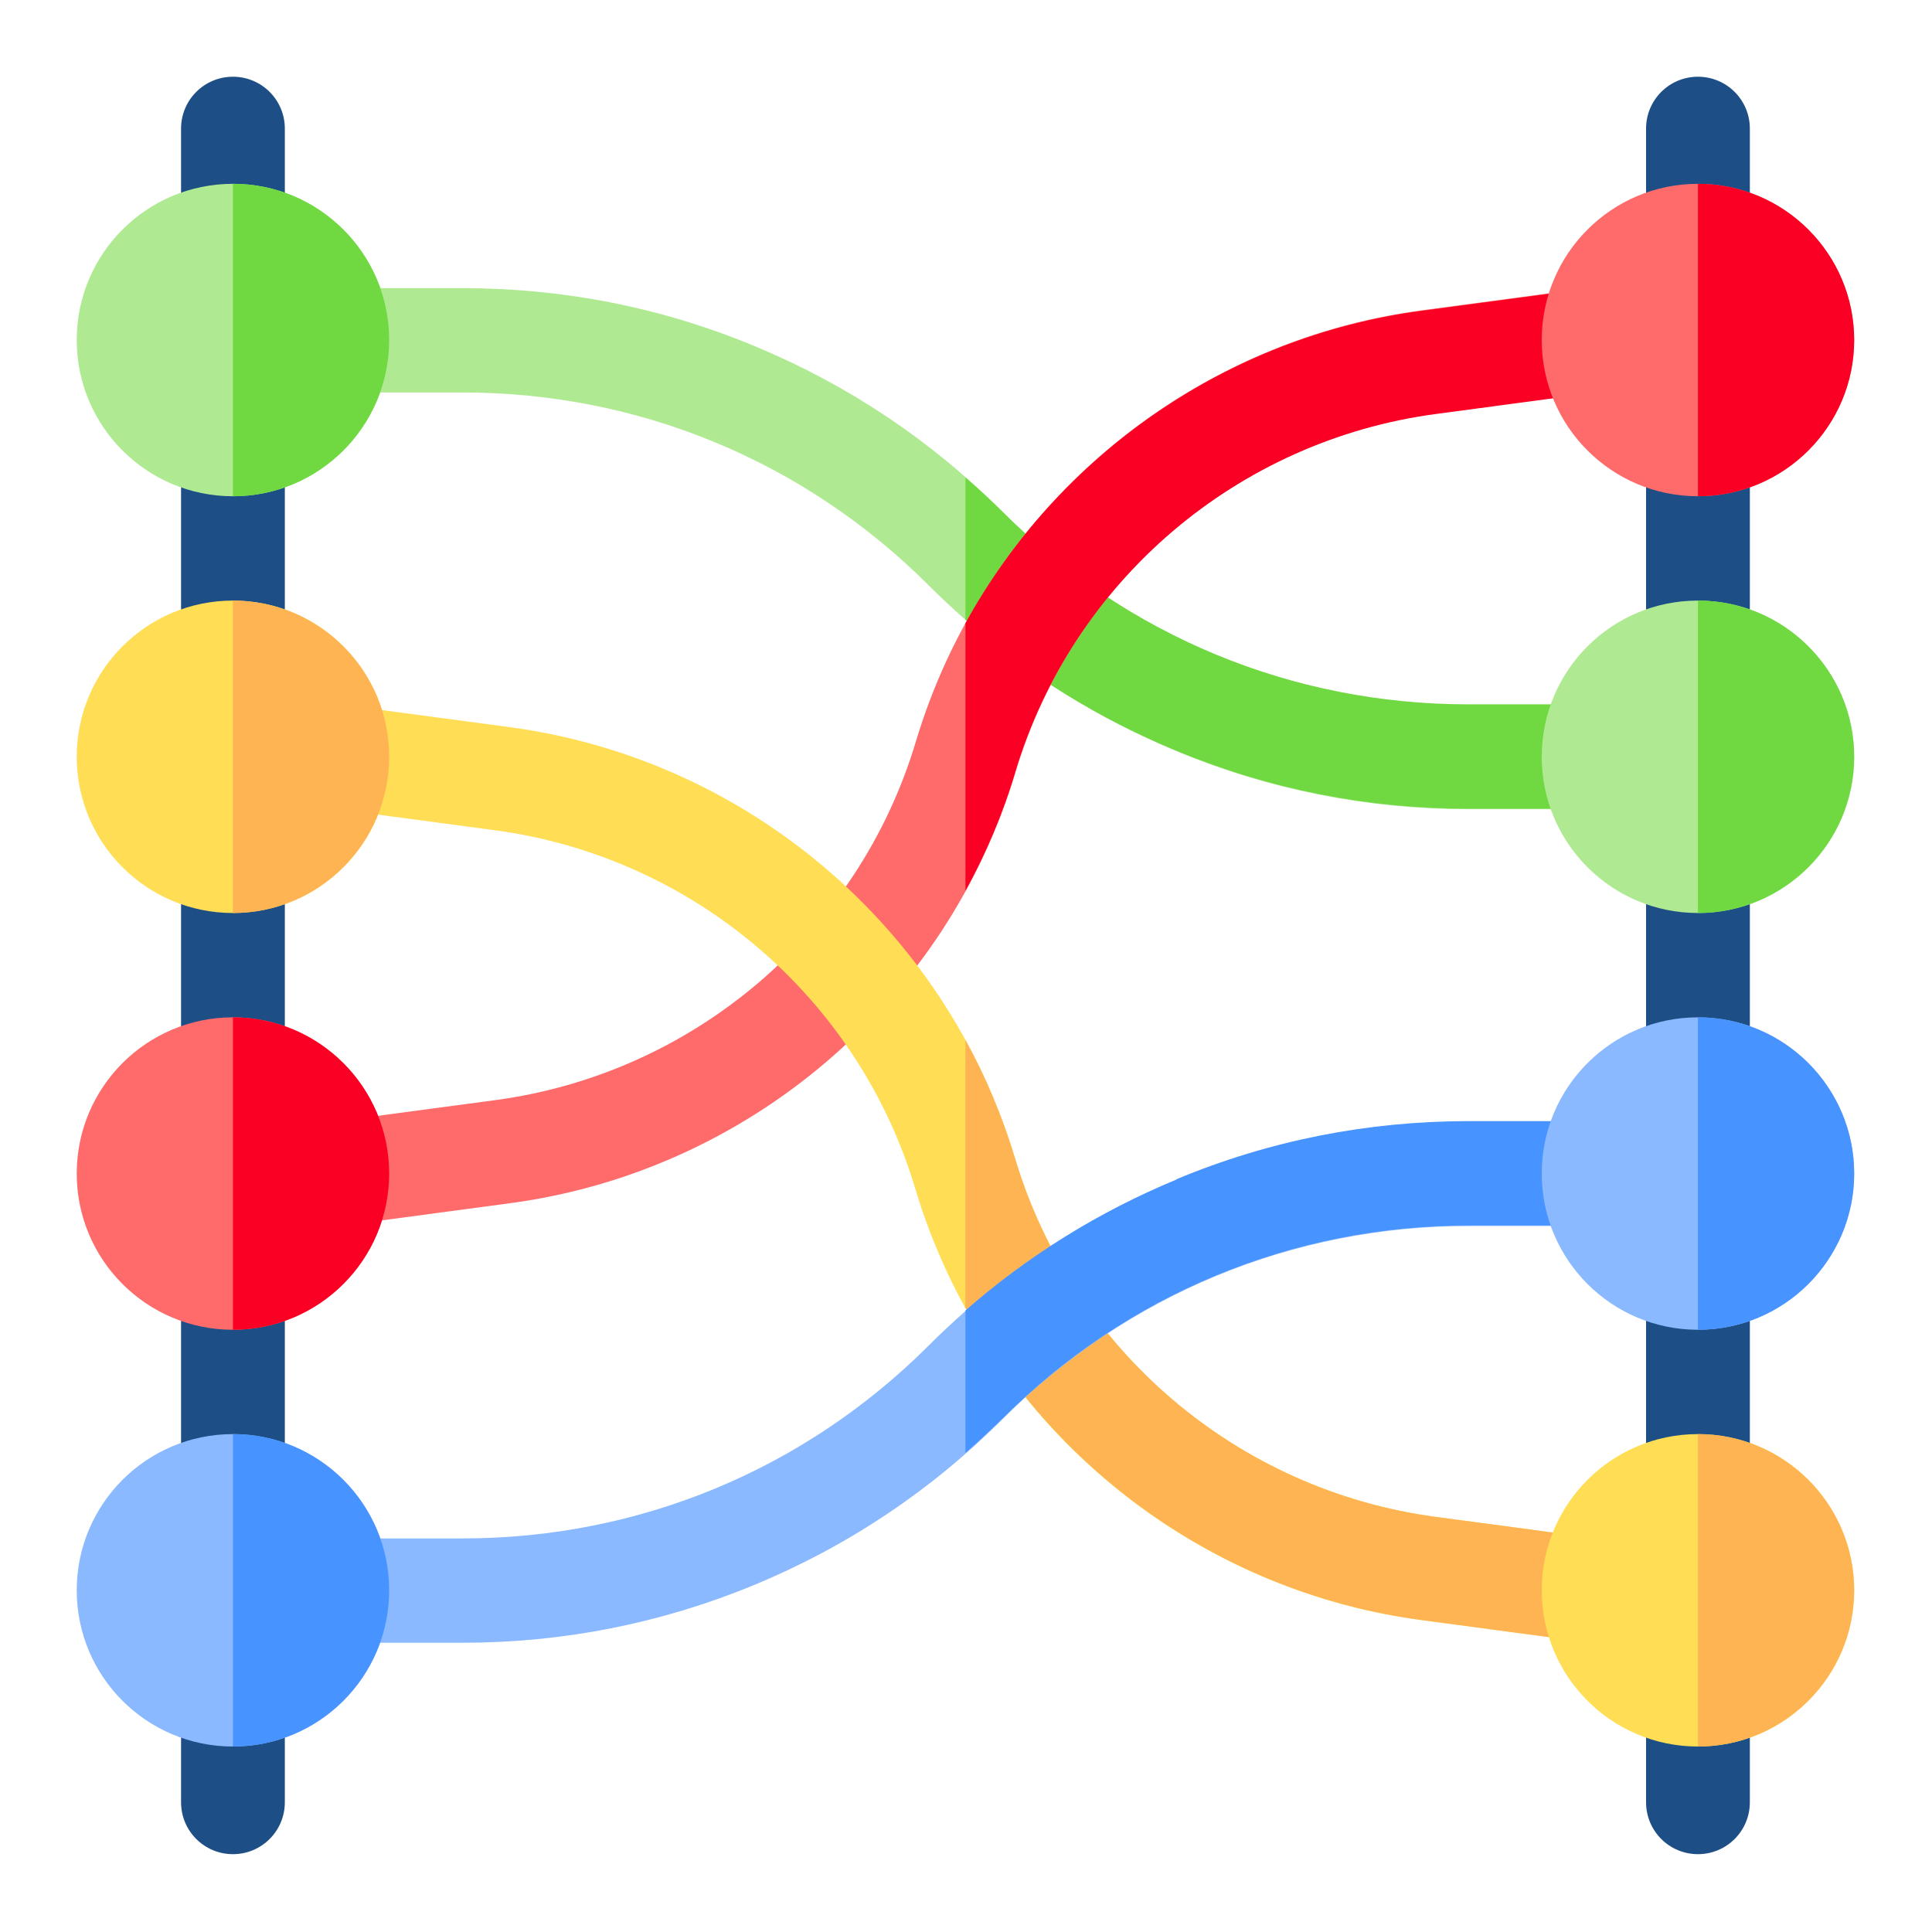 <svg xmlns="http://www.w3.org/2000/svg" id="Livello_1" viewBox="0 0 350 350"><defs><style> .st0 { fill: #f90024; } .st1 { fill: #ffb454; } .st2 { fill: #4793ff; } .st3 { fill: #ff6b6b; } .st4 { fill: #1d4f86; } .st5 { fill: #ffdd54; } .st6 { fill: #afea93; } .st7 { fill: #70d840; } .st8 { fill: #8bb9ff; } </style></defs><path class="st6" d="M288.8,146.6h-22.7c-18.3,0-36.1-3.5-52.9-10.5-16.9-7-32-17.1-44.9-30-22.6-22.6-52.6-35-84.5-35h-22.7v-18.9h22.7c18.3,0,36.1,3.5,52.9,10.5,16.9,7,32,17.1,44.9,30,22.6,22.6,52.6,35,84.5,35h22.7v18.9Z"></path><path class="st7" d="M181.6,92.7c-2.2-2.2-4.4-4.2-6.7-6.2v25.8c11.3,10,24.2,17.9,38.2,23.7,16.9,7,34.7,10.5,52.9,10.5h22.7v-18.9h-22.7c-31.9,0-61.9-12.4-84.5-35h0Z"></path><path class="st3" d="M62.3,222l-2.5-18.7,29.9-4c35.9-4.8,65.8-30.2,76.2-64.9,12.5-41.8,48.6-72.5,91.8-78.2l29.9-4,2.5,18.7-29.9,4c-35.9,4.8-65.8,30.2-76.2,64.9-12.5,41.8-48.6,72.5-91.8,78.2l-29.9,4Z"></path><path class="st0" d="M257.6,56.3c-35.4,4.7-65.9,26.1-82.7,56.6v48.5c3.7-6.8,6.8-14,9-21.5,10.4-34.7,40.3-60.1,76.2-64.9l29.9-4-2.5-18.7-29.9,4Z"></path><path class="st4" d="M307.6,335.9c-5.2,0-9.4-4.2-9.4-9.4V23.3c0-5.2,4.2-9.4,9.4-9.4s9.4,4.2,9.4,9.4v303.2c0,5.2-4.2,9.4-9.4,9.4Z"></path><path class="st4" d="M42.2,335.9c-5.2,0-9.4-4.2-9.4-9.4V23.3c0-5.2,4.2-9.4,9.4-9.4s9.4,4.2,9.4,9.4v303.2c0,5.2-4.2,9.4-9.4,9.4Z"></path><path class="st5" d="M287.5,297.5l-29.9-4c-43.2-5.7-79.3-36.4-91.8-78.2-10.4-34.7-40.3-60.1-76.2-64.9l-29.9-4,2.5-18.7,29.9,4c43.2,5.7,79.3,36.4,91.8,78.2,10.4,34.7,40.3,60.1,76.2,64.9l29.9,4-2.5,18.7Z"></path><path class="st1" d="M183.9,209.9c-2.3-7.6-5.3-14.8-9-21.5v48.5c16.8,30.5,47.4,51.9,82.7,56.6l29.9,4,2.5-18.7-29.9-4c-35.9-4.8-65.8-30.2-76.2-64.9h0Z"></path><path class="st8" d="M83.8,297.6h-22.7v-18.9h22.7c31.9,0,61.9-12.4,84.5-35,12.9-12.9,28-23,44.9-30,16.9-7,34.7-10.5,52.9-10.5h22.7v18.9h-22.7c-31.9,0-61.9,12.4-84.5,35-12.9,12.9-28,23-44.9,30-16.9,7-34.7,10.5-52.9,10.5h0Z"></path><path class="st2" d="M213.1,213.7c-14,5.8-26.9,13.8-38.2,23.7v25.8c2.3-2,4.5-4.1,6.7-6.2,22.6-22.6,52.6-35,84.5-35h22.7v-18.9h-22.7c-18.3,0-36.1,3.5-52.9,10.5h0Z"></path><circle class="st5" cx="307.6" cy="288.1" r="28.3"></circle><circle class="st8" cx="307.6" cy="212.6" r="28.3"></circle><circle class="st6" cx="307.6" cy="137.1" r="28.3"></circle><circle class="st3" cx="307.6" cy="61.6" r="28.3"></circle><circle class="st8" cx="42.2" cy="288.1" r="28.3"></circle><circle class="st3" cx="42.2" cy="212.6" r="28.3"></circle><circle class="st5" cx="42.2" cy="137.1" r="28.3"></circle><circle class="st6" cx="42.2" cy="61.6" r="28.3"></circle><path class="st2" d="M42.2,259.8v56.6c15.6,0,28.3-12.7,28.3-28.3s-12.7-28.3-28.3-28.3Z"></path><path class="st0" d="M42.2,184.3v56.6c15.6,0,28.3-12.7,28.3-28.3s-12.7-28.3-28.3-28.3Z"></path><path class="st1" d="M42.2,108.8v56.6c15.6,0,28.3-12.7,28.3-28.3s-12.7-28.3-28.3-28.3Z"></path><path class="st7" d="M42.2,33.3v56.6c15.6,0,28.3-12.7,28.3-28.3s-12.7-28.3-28.3-28.3Z"></path><path class="st1" d="M307.6,259.8v56.6c15.6,0,28.3-12.7,28.3-28.3s-12.7-28.3-28.3-28.3Z"></path><path class="st2" d="M307.6,184.3v56.6c15.6,0,28.3-12.7,28.3-28.3s-12.7-28.3-28.3-28.3Z"></path><path class="st7" d="M307.6,108.8v56.6c15.6,0,28.3-12.7,28.3-28.3s-12.7-28.3-28.3-28.3Z"></path><path class="st0" d="M307.6,33.3v56.6c15.6,0,28.3-12.7,28.3-28.3s-12.7-28.3-28.3-28.3Z"></path></svg>
